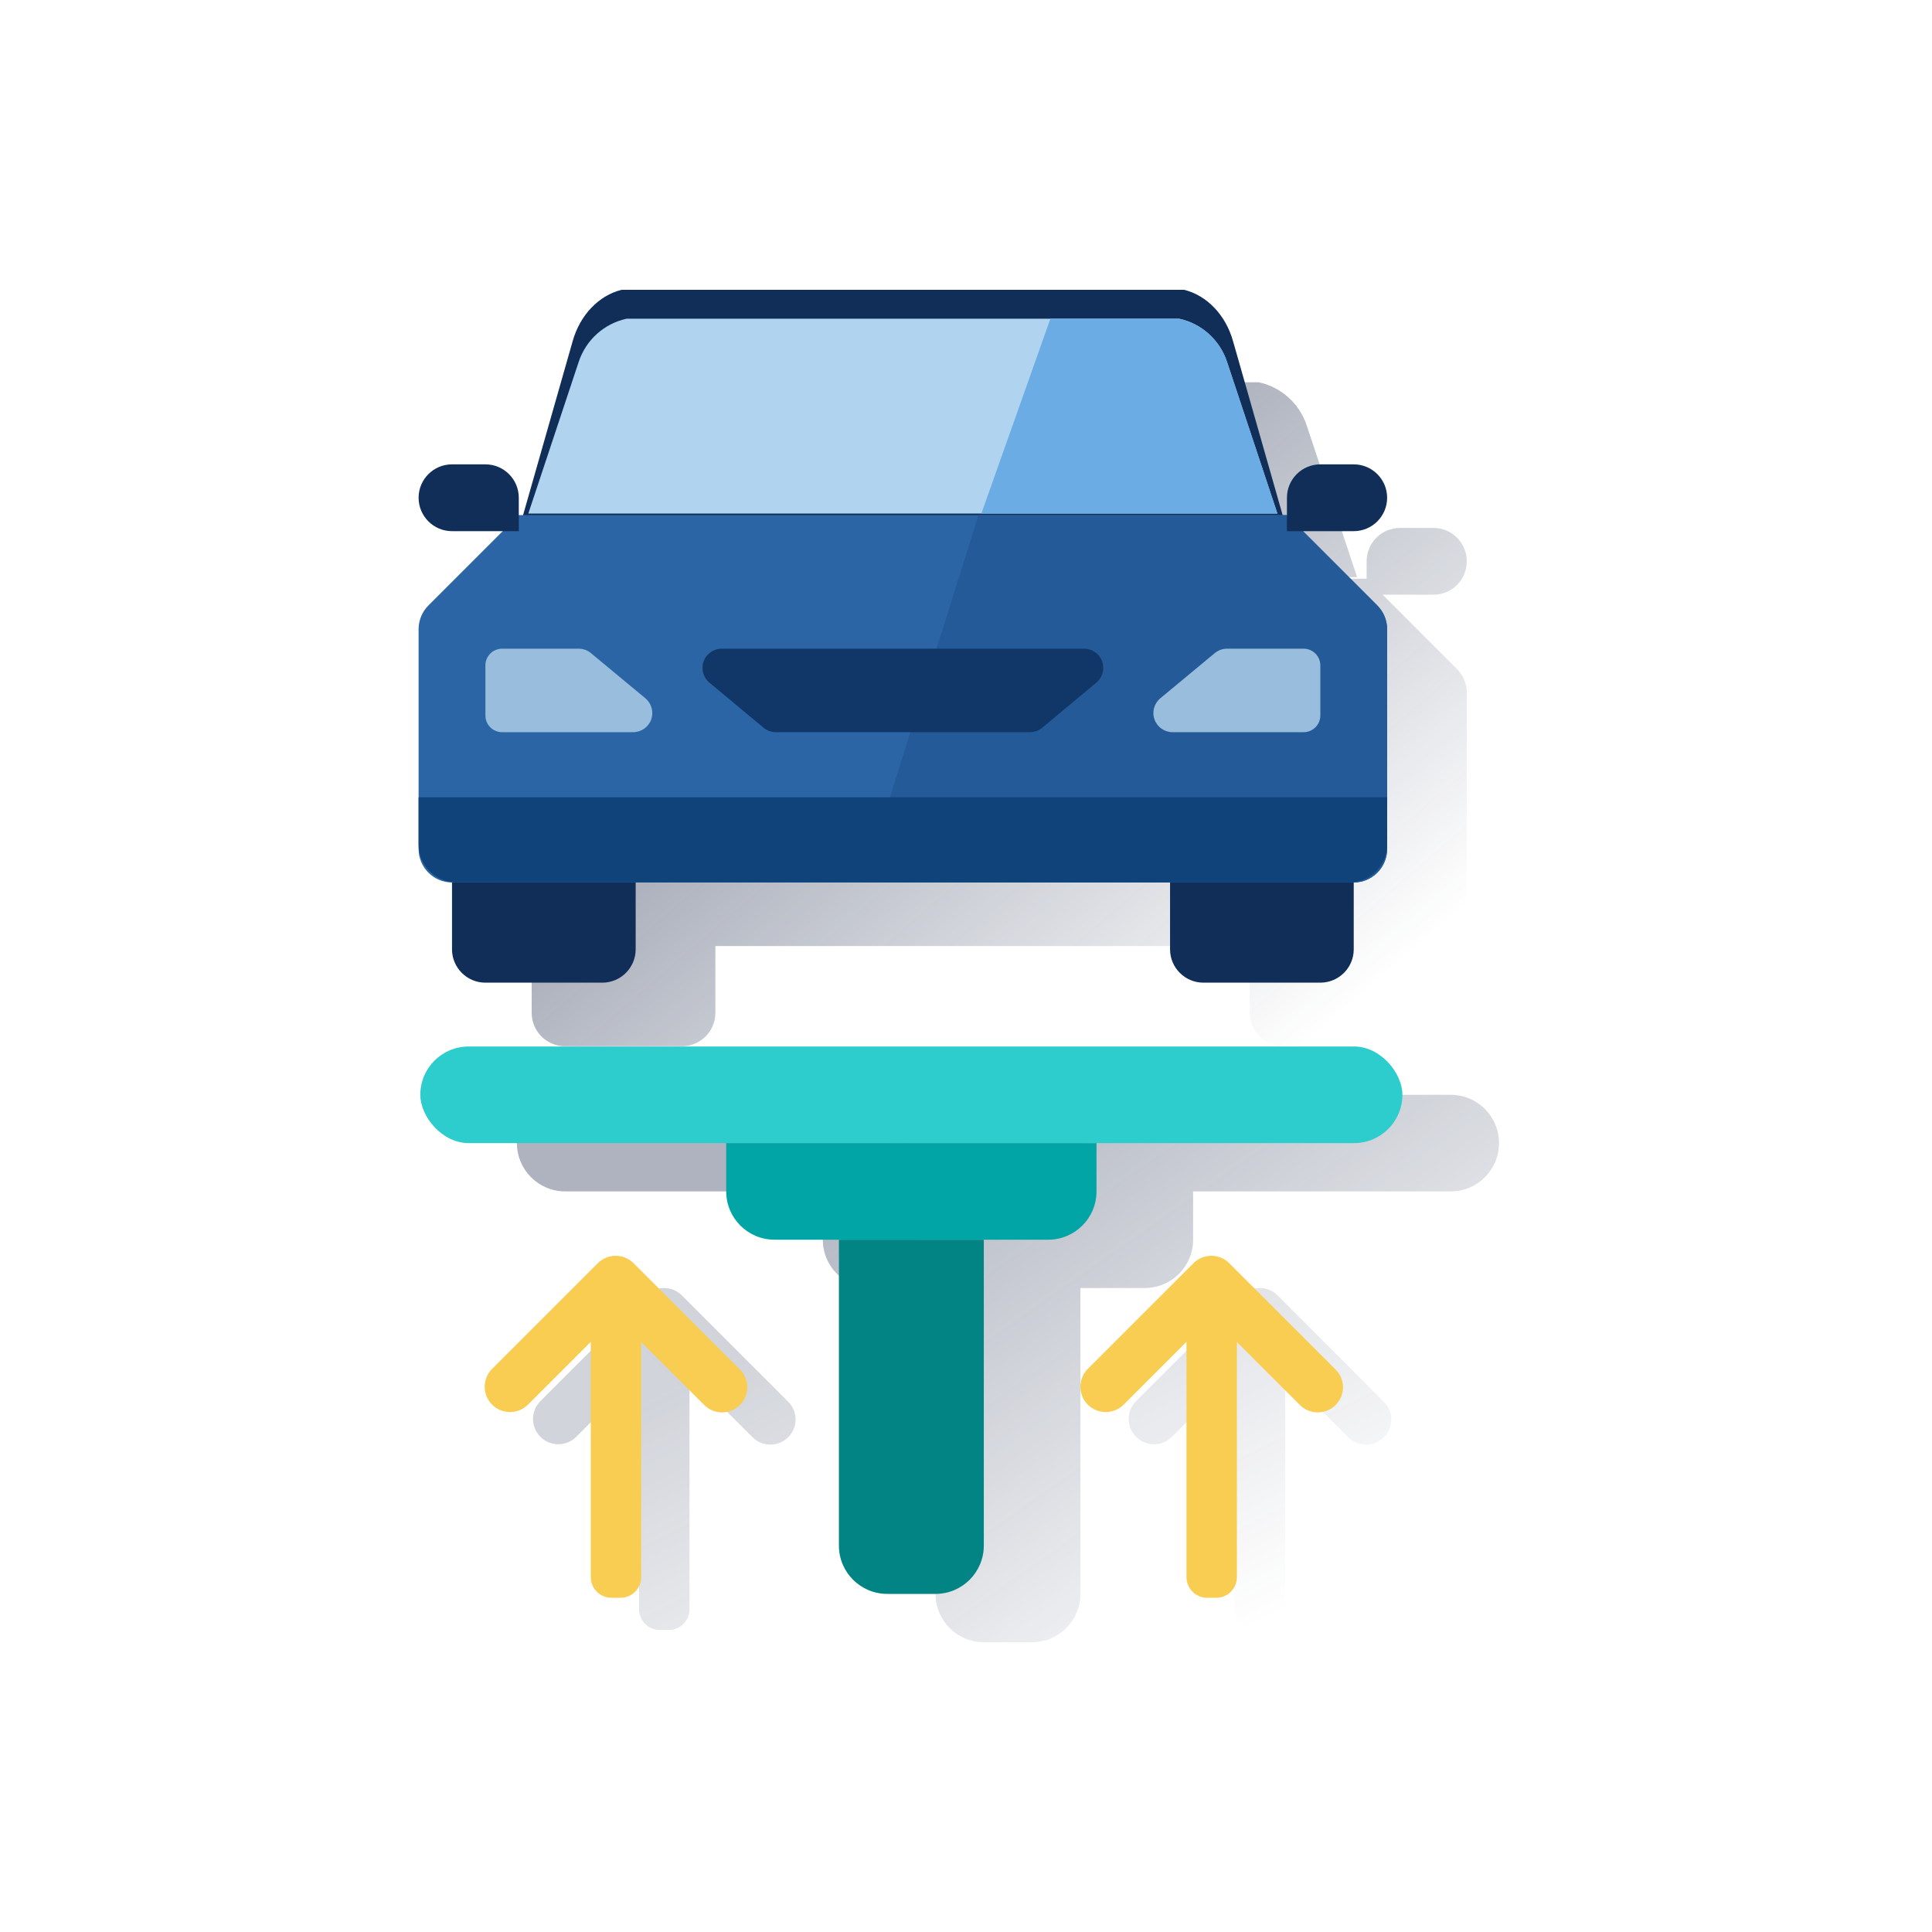<svg width="120" height="120" viewBox="0 0 120 120" fill="none" xmlns="http://www.w3.org/2000/svg">
<path opacity="0.4" fill-rule="evenodd" clip-rule="evenodd" d="M48.959 89.265C48.346 89.879 47.349 89.879 46.736 89.265L42.825 85.355L42.825 99.962C42.825 100.665 42.25 101.24 41.547 101.24H40.972C40.269 101.24 39.694 100.665 39.694 99.962L39.694 85.342L35.771 89.265C35.145 89.866 34.16 89.853 33.547 89.227C32.959 88.614 32.959 87.655 33.547 87.042L40.129 80.46C40.742 79.847 41.739 79.847 42.352 80.46L48.934 87.042C49.573 87.655 49.573 88.652 48.959 89.265ZM85.96 89.265C85.346 89.879 84.349 89.879 83.736 89.265L79.825 85.355V99.962C79.825 100.665 79.25 101.24 78.547 101.24H77.972C77.269 101.24 76.694 100.665 76.694 99.962V85.342L72.771 89.265C72.145 89.866 71.16 89.853 70.547 89.227C69.959 88.614 69.959 87.655 70.547 87.042L77.129 80.46C77.742 79.847 78.739 79.847 79.352 80.46L85.934 87.042C86.573 87.655 86.573 88.652 85.96 89.265Z" fill="url(#paint0_linear_875_8016)"/>
<path opacity="0.7" fill-rule="evenodd" clip-rule="evenodd" d="M32.106 71C32.106 69.343 33.449 68 35.106 68H90.106C91.763 68 93.106 69.343 93.106 71C93.106 72.657 91.763 74 90.106 74H74.106V77C74.106 78.657 72.763 80 71.106 80H67.106V99C67.106 100.657 65.763 102 64.106 102H61.106C59.449 102 58.106 100.657 58.106 99V80H54.106C52.449 80 51.106 78.657 51.106 77V74H35.106C33.449 74 32.106 72.657 32.106 71Z" fill="url(#paint1_linear_875_8016)"/>
<path fill-rule="evenodd" clip-rule="evenodd" d="M78.182 23.744H78.182C79.583 24.044 80.72 25.069 81.166 26.436L84.292 35.846L84.292 35.846L65.904 35.846L37.764 35.846L40.89 26.436C41.336 25.069 42.473 24.044 43.873 23.744H70.192H78.182ZM90.494 41.554L85.88 36.939H89.032C90.177 36.939 91.106 36.011 91.106 34.865C91.106 33.719 90.177 32.791 89.032 32.791H86.957C85.812 32.791 84.883 33.719 84.883 34.865V35.943H72.385H65.728H37.173V34.865C37.173 33.719 36.244 32.791 35.098 32.791H33.024C31.878 32.791 30.95 33.719 30.95 34.865C30.95 36.011 31.878 36.939 33.024 36.939H36.176L31.561 41.554C31.17 41.944 30.95 42.474 30.95 43.027V53.47H30.95V56.407C30.95 56.414 30.95 56.42 30.95 56.427V56.687C30.953 57.831 31.88 58.757 33.024 58.761V62.91C33.024 64.055 33.953 64.984 35.098 64.984H42.358C43.504 64.984 44.433 64.055 44.433 62.91V58.761H58.56H77.623V62.91C77.623 64.055 78.552 64.984 79.697 64.984H86.958C88.103 64.984 89.032 64.055 89.032 62.91V58.761C89.479 58.76 89.893 58.617 90.231 58.376C90.759 58 91.104 57.384 91.106 56.687V43.027C91.106 42.474 90.886 41.944 90.494 41.554H90.494Z" fill="url(#paint2_linear_875_8016)"/>
<path fill-rule="evenodd" clip-rule="evenodd" d="M79.771 32.359L76.588 21.195C76.133 19.573 74.976 18.356 73.549 18H38.607C37.181 18.356 36.023 19.573 35.568 21.195L32.385 32.359H79.771Z" fill="#102E58"/>
<path fill-rule="evenodd" clip-rule="evenodd" d="M67.436 31.994H79.934L85.545 37.605C85.936 37.995 86.156 38.525 86.157 39.078V52.738C86.153 53.882 85.227 54.809 84.082 54.812H28.074C26.93 54.809 26.003 53.882 26 52.738V39.078C26 38.525 26.22 37.995 26.612 37.605L32.223 31.994H67.436Z" fill="#2B65A5"/>
<path d="M79.934 31.994H60.778L53.611 54.812H84.082C85.227 54.809 86.153 53.882 86.157 52.738V39.078C86.157 38.525 85.936 37.995 85.545 37.605L79.934 31.994Z" fill="#235A97"/>
<path fill-rule="evenodd" clip-rule="evenodd" d="M79.342 31.897L76.217 22.488C75.77 21.12 74.634 20.095 73.233 19.795H38.924C37.523 20.095 36.387 21.12 35.94 22.488L32.815 31.897H79.342Z" fill="#B0D3F0"/>
<path d="M76.217 22.488L79.342 31.897H60.954L65.243 19.795H73.233C74.634 20.095 75.77 21.12 76.217 22.488Z" fill="#6BACE5"/>
<path fill-rule="evenodd" clip-rule="evenodd" d="M28.075 54.812H39.483V58.961C39.483 60.106 38.555 61.035 37.409 61.035H30.149C29.003 61.035 28.075 60.106 28.075 58.961V54.812Z" fill="#102E58"/>
<path fill-rule="evenodd" clip-rule="evenodd" d="M72.674 54.812H84.083V58.961C84.083 60.106 83.154 61.035 82.008 61.035H74.748C73.602 61.035 72.674 60.106 72.674 58.961V54.812Z" fill="#102E58"/>
<path fill-rule="evenodd" clip-rule="evenodd" d="M63.968 45.477H48.188C47.91 45.477 47.64 45.38 47.426 45.202L44.064 42.401C43.676 42.08 43.532 41.551 43.703 41.078C43.874 40.605 44.324 40.29 44.827 40.291H67.334C67.836 40.291 68.284 40.605 68.455 41.077C68.626 41.549 68.483 42.078 68.097 42.399L64.735 45.2C64.52 45.379 64.249 45.478 63.968 45.477Z" fill="#113768"/>
<path fill-rule="evenodd" clip-rule="evenodd" d="M82.008 41.329V44.44C82.008 45.013 81.544 45.477 80.971 45.477H72.831C72.329 45.479 71.881 45.165 71.71 44.694C71.539 44.222 71.682 43.694 72.068 43.373L75.442 40.573C75.655 40.392 75.925 40.293 76.205 40.291H80.971C81.246 40.291 81.51 40.401 81.704 40.595C81.899 40.79 82.008 41.054 82.008 41.329Z" fill="#99BDDC"/>
<path fill-rule="evenodd" clip-rule="evenodd" d="M30.149 41.329V44.44C30.149 45.013 30.613 45.477 31.186 45.477H39.324C39.825 45.479 40.274 45.165 40.445 44.694C40.616 44.222 40.473 43.694 40.087 43.373L36.713 40.573C36.502 40.394 36.234 40.294 35.957 40.291H31.186C30.613 40.291 30.149 40.756 30.149 41.329Z" fill="#99BDDC"/>
<path fill-rule="evenodd" clip-rule="evenodd" d="M28.074 28.842H30.149C31.294 28.842 32.223 29.771 32.223 30.916V32.991H28.074C26.929 32.991 26 32.062 26 30.916C26 29.771 26.929 28.842 28.074 28.842Z" fill="#102E58"/>
<path fill-rule="evenodd" clip-rule="evenodd" d="M84.082 32.991H79.934V30.916C79.934 29.771 80.862 28.842 82.008 28.842H84.082C85.228 28.842 86.157 29.771 86.157 30.916C86.157 32.062 85.228 32.991 84.082 32.991Z" fill="#102E58"/>
<path d="M26 49.521H86.157V52.458C86.157 53.756 85.105 54.808 83.807 54.808H28.35C27.052 54.808 26 53.756 26 52.458V49.521Z" fill="#11437B"/>
<rect x="26.106" y="65" width="61" height="6" rx="3" fill="#2DCCCD"/>
<path d="M45.106 71H68.106V74C68.106 75.657 66.763 77 65.106 77H48.106C46.449 77 45.106 75.657 45.106 74V71Z" fill="#02A5A5"/>
<path d="M52.106 77H61.106V96C61.106 97.657 59.763 99 58.106 99H55.106C53.449 99 52.106 97.657 52.106 96V77Z" fill="#028484"/>
<path fill-rule="evenodd" clip-rule="evenodd" d="M43.736 87.265C44.349 87.879 45.346 87.879 45.959 87.265C46.573 86.652 46.573 85.655 45.934 85.042L39.352 78.46C38.739 77.847 37.742 77.847 37.129 78.46L30.547 85.042C29.959 85.655 29.959 86.614 30.547 87.227C31.16 87.853 32.145 87.866 32.771 87.265L36.694 83.342L36.694 97.962C36.694 98.665 37.269 99.24 37.972 99.24H38.547C39.25 99.24 39.825 98.665 39.825 97.962L39.825 83.355L43.736 87.265Z" fill="#F8CD51"/>
<path fill-rule="evenodd" clip-rule="evenodd" d="M80.736 87.265C81.349 87.879 82.346 87.879 82.96 87.265C83.573 86.652 83.573 85.655 82.934 85.042L76.352 78.46C75.739 77.847 74.742 77.847 74.129 78.46L67.547 85.042C66.959 85.655 66.959 86.614 67.547 87.227C68.16 87.853 69.145 87.866 69.771 87.265L73.694 83.342L73.694 97.962C73.694 98.665 74.269 99.24 74.972 99.24H75.547C76.25 99.24 76.825 98.665 76.825 97.962L76.825 83.355L80.736 87.265Z" fill="#F8CD51"/>
<defs>
<linearGradient id="paint0_linear_875_8016" x1="52.551" y1="80.621" x2="65.768" y2="107.066" gradientUnits="userSpaceOnUse">
<stop stop-color="#192647" stop-opacity="0.5"/>
<stop offset="1" stop-color="#192647" stop-opacity="0"/>
</linearGradient>
<linearGradient id="paint1_linear_875_8016" x1="54.356" y1="68.995" x2="79.201" y2="104.528" gradientUnits="userSpaceOnUse">
<stop stop-color="#192647" stop-opacity="0.5"/>
<stop offset="1" stop-color="#192647" stop-opacity="0"/>
</linearGradient>
<linearGradient id="paint2_linear_875_8016" x1="52.892" y1="24.95" x2="84.616" y2="61.839" gradientUnits="userSpaceOnUse">
<stop stop-color="#192647" stop-opacity="0.5"/>
<stop offset="1" stop-color="#192647" stop-opacity="0"/>
</linearGradient>
</defs>
</svg>
